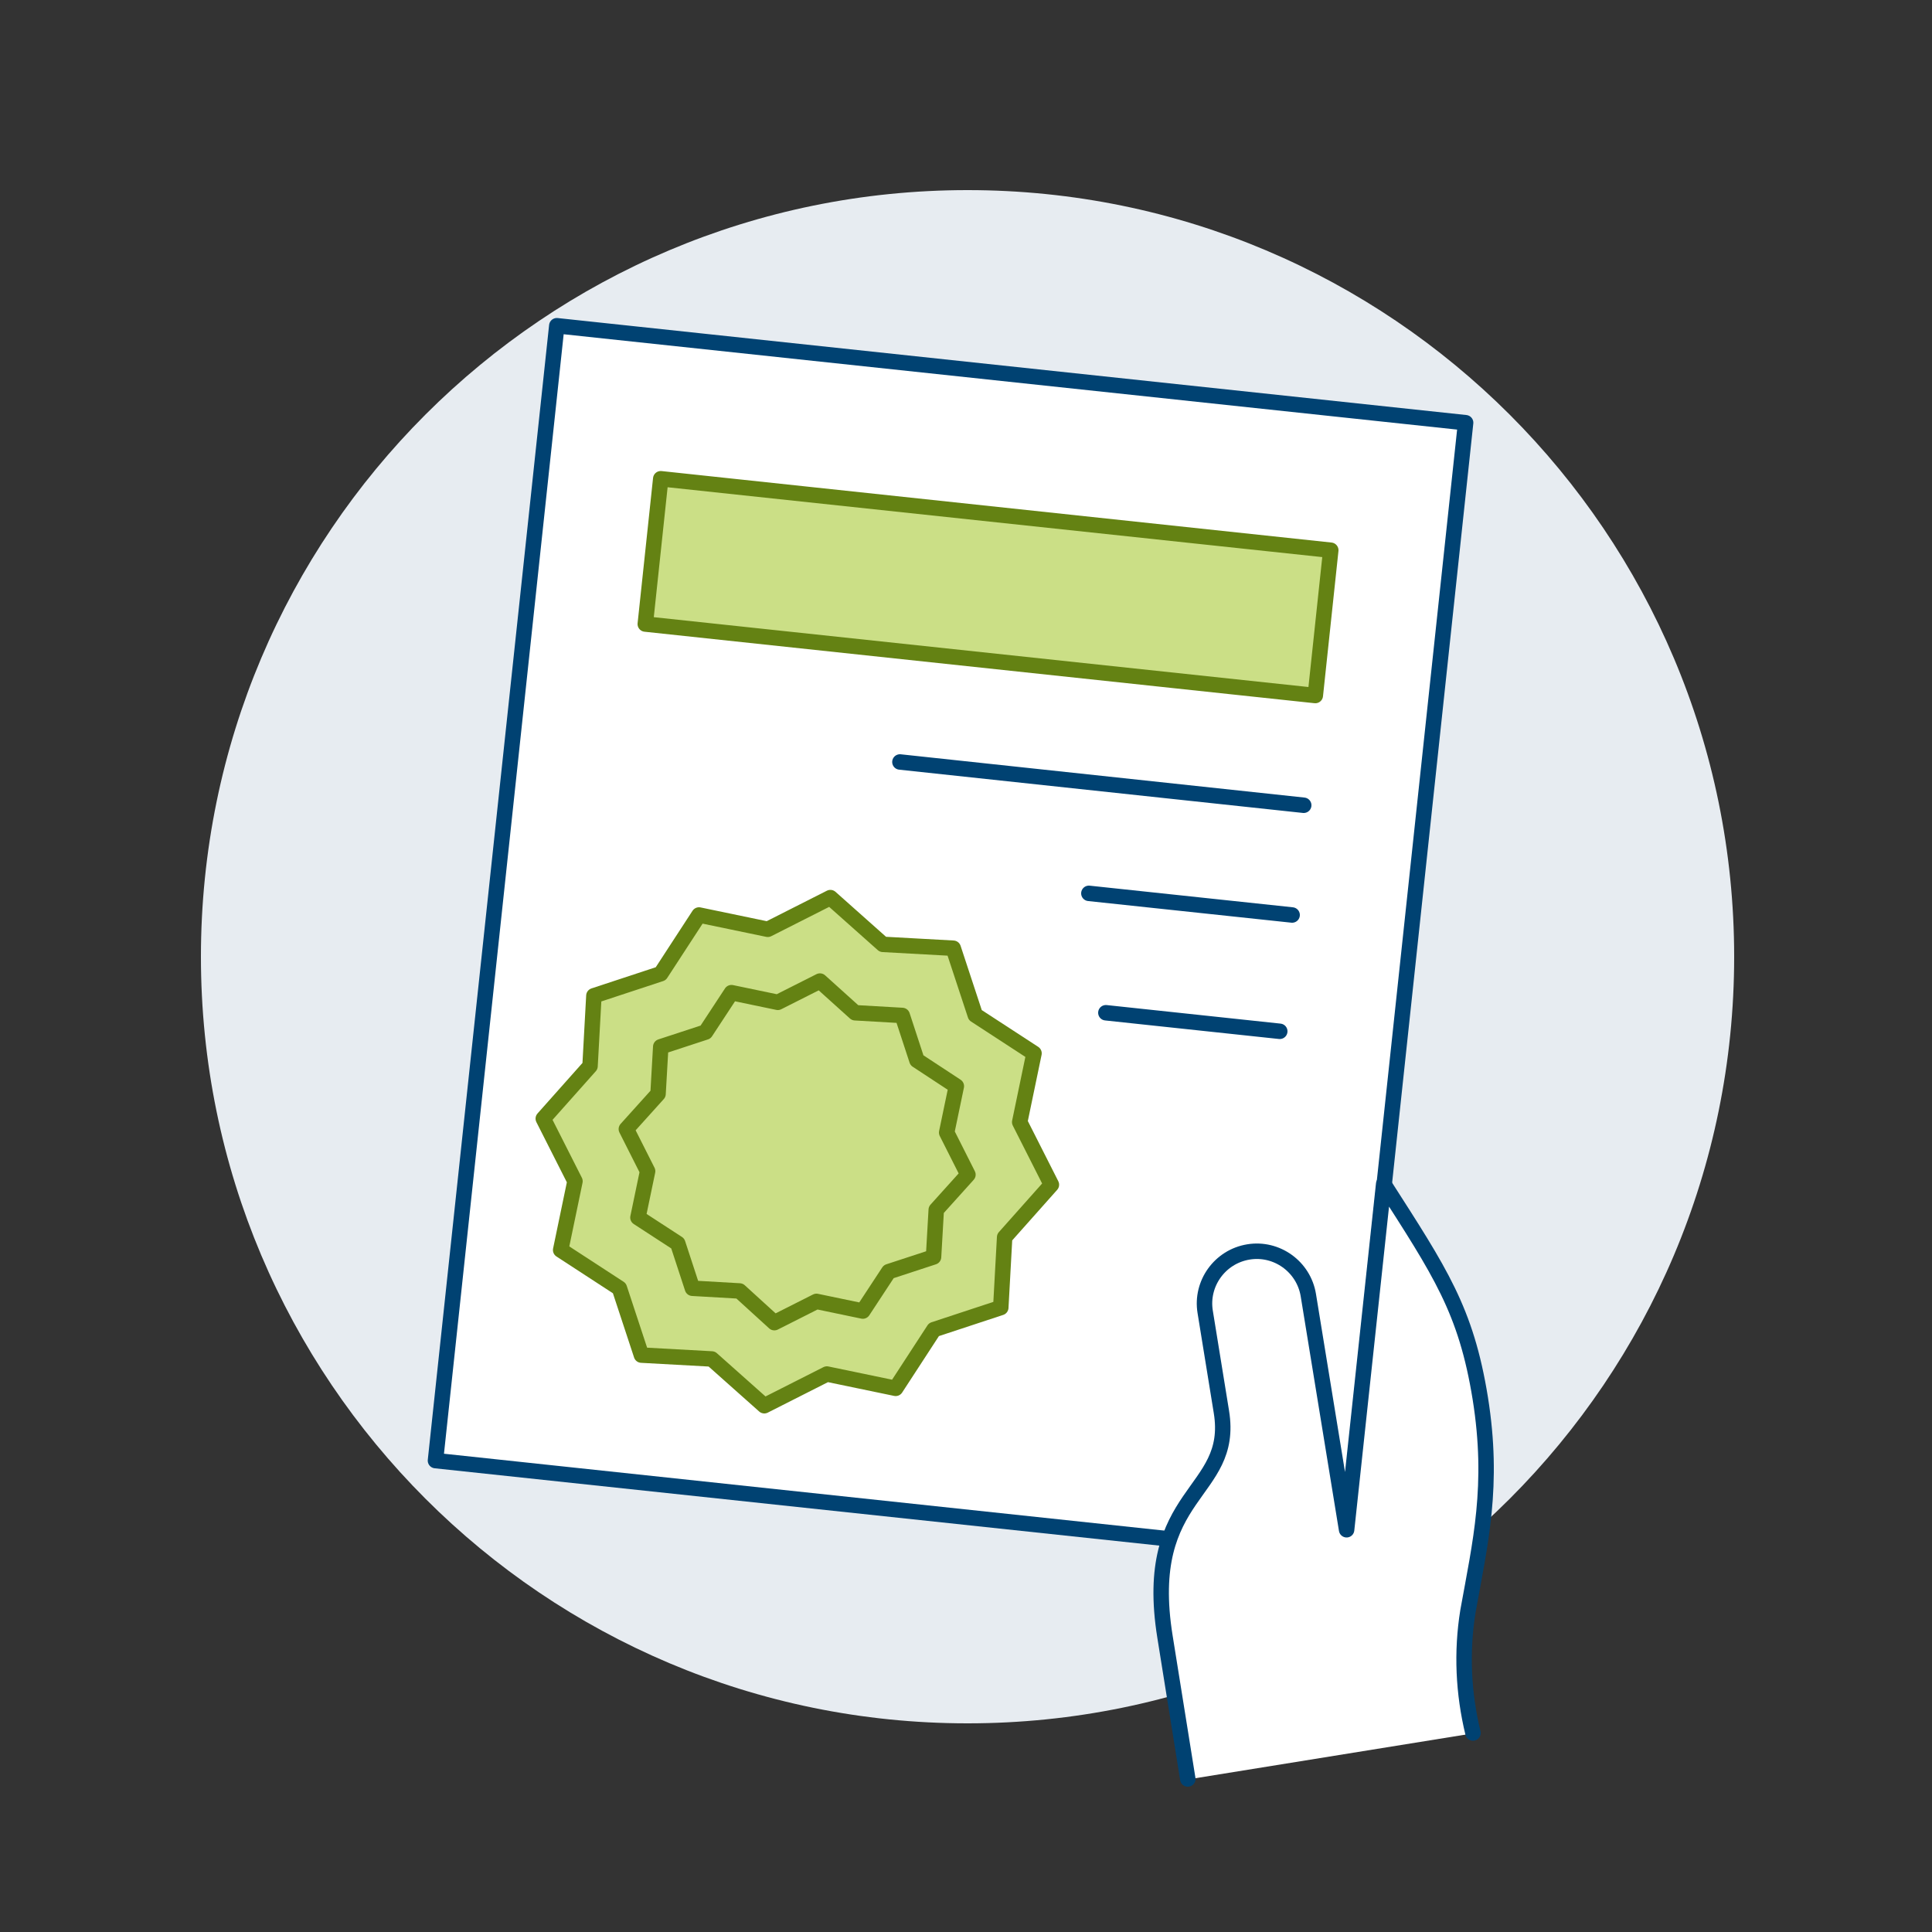 <?xml version="1.0" encoding="UTF-8"?>
<svg xmlns="http://www.w3.org/2000/svg" xmlns:xlink="http://www.w3.org/1999/xlink" version="1.1" id="Ebene_1" x="0px" y="0px" viewBox="0 0 500 500" style="enable-background:new 0 0 500 500;" xml:space="preserve">
<rect x="0" y="0" width="500" height="500" fill="#333333" stroke="none"/>
<style type="text/css">
	.st0{fill:#E7ECF1;}
	.st1{fill:#FFFFFF;stroke:#004272;stroke-width:4;stroke-linecap:round;stroke-linejoin:round;}
	.st2{fill:#CBDF86;stroke:#648213;stroke-width:4;stroke-linecap:round;stroke-linejoin:round;}
	.st3{fill:none;stroke:#004272;stroke-width:4;stroke-linecap:round;stroke-linejoin:round;}
	.st4{fill:none;stroke:#648213;stroke-width:4;stroke-linecap:round;stroke-linejoin:round;}
	.st5{fill:#FFFFFF;}
</style>
<path class="st0" d="M52,247.6C52,357.1,140.8,446,250.4,446s198.4-88.8,198.4-198.4S360,49.2,250.4,49.2S52,138,52,247.6z"></path>
<path class="st1" d="M112.7,378l31.4-293.7l235.2,25.1l-31.4,293.7L112.7,378z"></path>
<path class="st2" d="M214.9,232.3l13.6,12.1l18.2,1l5.7,17.3l15.2,9.9l-3.7,17.8l8.2,16.2l-12.1,13.6l-1,18.2l-17.3,5.7l-9.9,15.2  l-17.8-3.7l-16.2,8.2l-13.6-12.1l-18.2-1l-5.7-17.3l-15.2-9.9l3.7-17.8l-8.2-16.2l12.1-13.6l1-18.2l17.3-5.7l9.9-15.2l17.8,3.7  L214.9,232.3z"></path>
<path class="st2" d="M167,161.5l4-37.6l173.4,18.5l-4,37.6L167,161.5z"></path>
<path class="st3" d="M232.9,197.2l104.5,11.2"></path>
<path class="st3" d="M281.8,231.2l52.6,5.6"></path>
<path class="st3" d="M286.2,262.1l45,4.8"></path>
<path class="st4" d="M191.4,334.1l-12.2-0.7l-3.8-11.6l-10.3-6.7l2.5-12l-5.5-10.9l8.2-9.1l0.7-12.2l11.6-3.8l6.7-10.2l12,2.5  l10.9-5.5l9.1,8.2l12.2,0.7l3.8,11.6l10.2,6.7l-2.5,12l5.5,10.9l-8.2,9.1l-0.7,12.2l-11.6,3.8l-6.7,10.2l-12-2.5l-10.9,5.5  L191.4,334.1z"></path>
<path class="st5" d="M348.6,396l-9.9-60.7c-1.2-7.4-8.2-12.4-15.5-11.2c-7.4,1.2-12.4,8.2-11.2,15.5l4.2,25.9  c3.5,21.5-20.7,20.3-14.6,58.2l5.9,36.8l73.7-11.9c-2.5-10.3-3-21-1.3-31.5c3.2-17.8,6.8-32.5,3.2-55.1c-3.7-22.9-10.4-32.7-25-55.5  L348.6,396z"></path>
<path class="st3" d="M381.2,448.5c-2.5-10.3-3-21-1.3-31.5c3.2-17.8,6.8-32.5,3.2-55.1c-3.7-22.9-10.4-32.7-25-55.5l-9.6,89.5  l-9.9-60.7c-1.2-7.4-8.2-12.4-15.5-11.2c-7.4,1.2-12.4,8.2-11.2,15.5l4.2,25.9c3.5,21.5-20.7,20.3-14.6,58.2l5.9,36.8"></path>
</svg>
